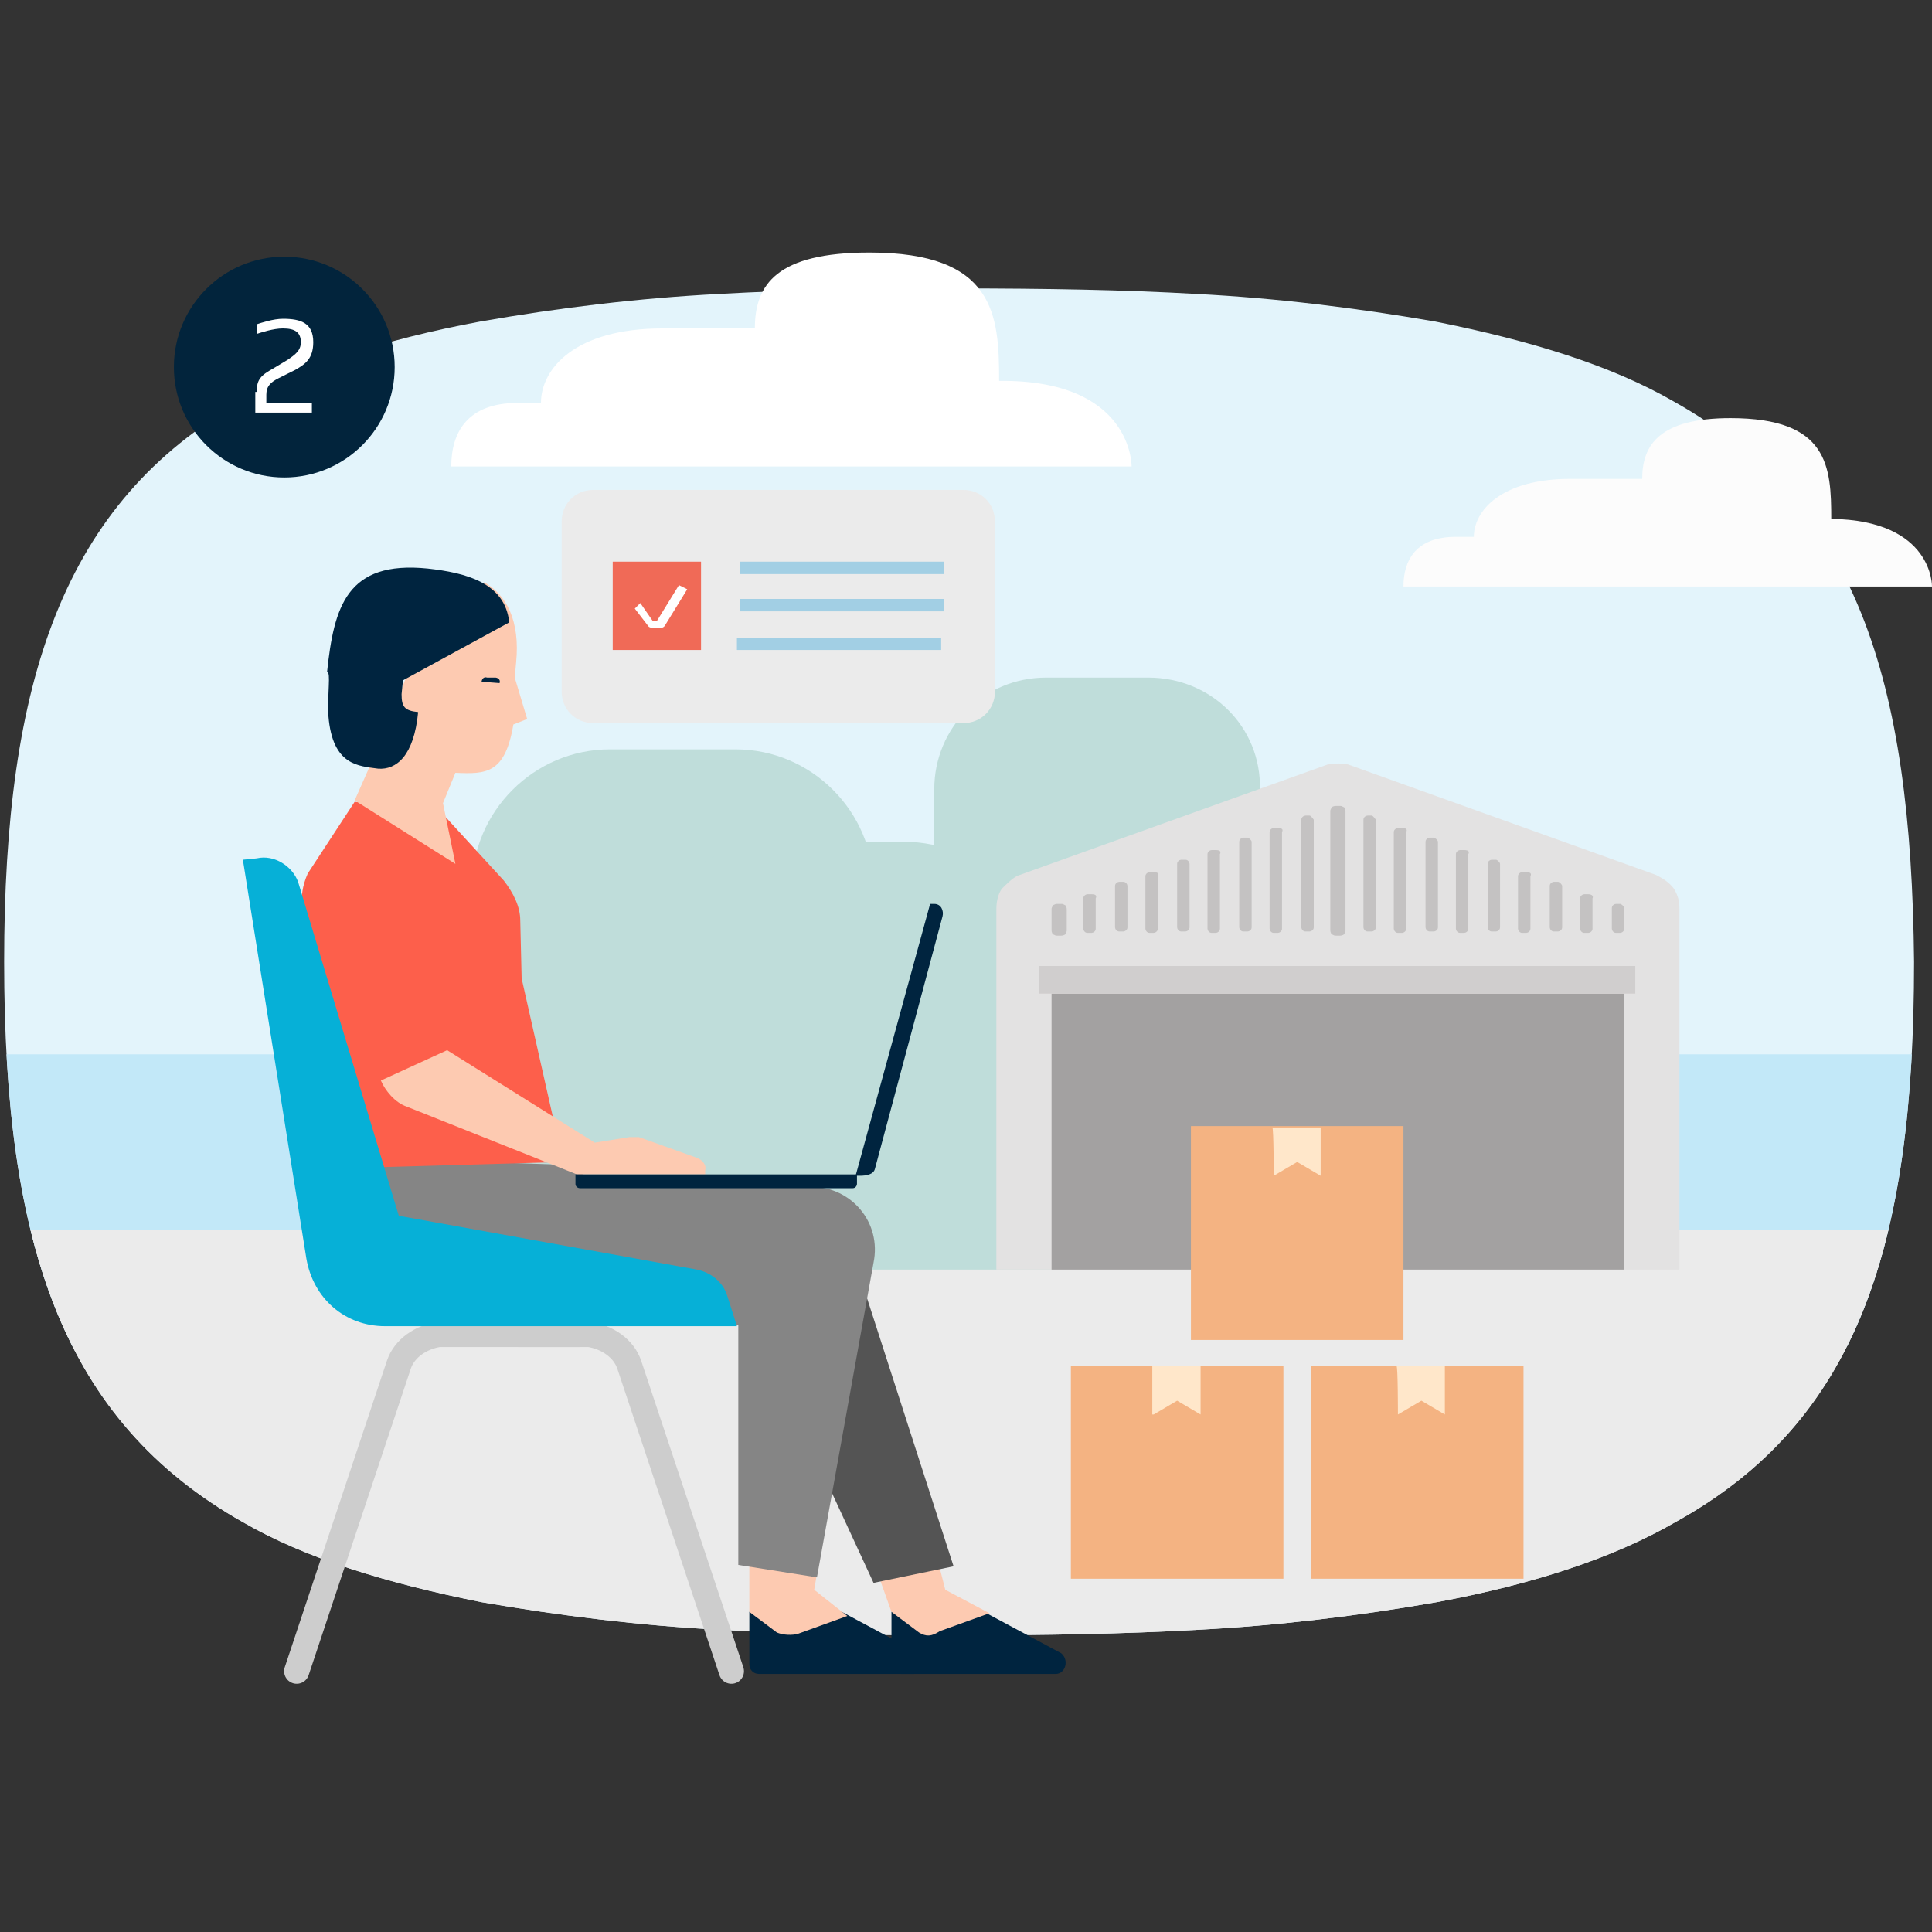 <?xml version="1.0" encoding="utf-8"?>
<!-- Generator: Adobe Illustrator 28.0.0, SVG Export Plug-In . SVG Version: 6.00 Build 0)  -->
<svg version="1.1" id="Layer_1" xmlns="http://www.w3.org/2000/svg" xmlns:xlink="http://www.w3.org/1999/xlink" x="0px" y="0px"
	 viewBox="0 0 140 140" style="enable-background:new 0 0 140 140;" xml:space="preserve">
<rect x="0" y="0" width="140" height="140" fill="#333333" stroke="none"/>
<style type="text/css">
	.st0{fill:#E3F4FB;}
	.st1{clip-path:url(#SVGID_00000020365070809254522810000007236189663850882959_);}
	.st2{fill:#C2E8F8;}
	.st3{clip-path:url(#SVGID_00000107564338268714954470000009837978557219009939_);}
	.st4{fill:#EBEBEB;}
	.st5{fill:#BFDDDA;}
	.st6{fill:#E3E2E2;}
	.st7{fill:#A3A1A1;}
	.st8{fill:#D0CECE;}
	.st9{fill:#C4C2C2;}
	.st10{fill:#F4B382;}
	.st11{fill:#FFE7CA;}
	.st12{fill:#FCFCFC;}
	.st13{fill:#FFFFFF;}
	.st14{fill:#F06A57;}
	.st15{fill:#A2CFE4;}
	.st16{fill:#00243F;}
	.st17{fill:#FDCAB1;}
	.st18{fill:#858585;}
	.st19{fill:#545454;}
	.st20{fill:none;stroke:#CDCDCD;stroke-width:1.823;stroke-linecap:round;stroke-miterlimit:10;}
	.st21{fill:#FD5F4B;}
	.st22{fill:#06B0D7;}
	.st23{fill:#02243C;}
</style>
<g>
	<g id="Layer_2_00000115490048495958683090000001376822060182991803_">
		<path id="SVGID_00000025444735325662225080000011590620641941231291_" class="st0" d="M121.3,29.1c-4.5-2.6-10.3-4.4-17.3-5.8
			c-5.8-1-11.5-1.7-17.3-2c-5.2-0.3-11-0.4-17.3-0.4s-12,0.1-17.3,0.4c-5.8,0.3-11.6,1-17.3,2c-7,1.3-12.8,3.2-17.3,5.8
			C4.6,36.4,0.3,49.3,0.3,69.7s4.2,33.2,17.3,40.6c4.5,2.6,10.3,4.4,17.3,5.8c5.8,1,11.5,1.7,17.3,2c5.2,0.3,11,0.4,17.3,0.4
			s12-0.1,17.3-0.4c5.8-0.3,11.6-1,17.3-2c7-1.3,12.8-3.2,17.3-5.8c13.2-7.3,17.3-20,17.3-40.6C138.5,49.1,134.5,36.5,121.3,29.1z"
			/>
		<g>
			<g>
				<defs>
					<path id="SVGID_1_" d="M121.3,29.1c-4.5-2.6-10.3-4.4-17.3-5.8c-5.8-1-11.5-1.7-17.3-2c-5.2-0.3-11-0.4-17.3-0.4
						s-12,0.1-17.3,0.4c-5.8,0.3-11.6,1-17.3,2c-7,1.3-12.8,3.2-17.3,5.8C4.6,36.4,0.3,49.3,0.3,69.7s4.2,33.2,17.3,40.6
						c4.5,2.6,10.3,4.4,17.3,5.8c5.8,1,11.5,1.7,17.3,2c5.2,0.3,11,0.4,17.3,0.4s12-0.1,17.3-0.4c5.8-0.3,11.6-1,17.3-2
						c7-1.3,12.8-3.2,17.3-5.8c13.2-7.3,17.3-20,17.3-40.6C138.5,49.1,134.5,36.5,121.3,29.1z"/>
				</defs>
				<clipPath id="SVGID_00000152955427659347855110000012166933519892200580_">
					<use xlink:href="#SVGID_1_"  style="overflow:visible;"/>
				</clipPath>
				<g style="clip-path:url(#SVGID_00000152955427659347855110000012166933519892200580_);">
					<rect x="-10.1" y="76.4" class="st2" width="177.2" height="21.2"/>
				</g>
			</g>
		</g>
		<g>
			<g>
				<defs>
					<path id="SVGID_00000068642839182431054780000008879266567231059872_" d="M121.3,29.1c-4.5-2.6-10.3-4.4-17.3-5.8
						c-5.8-1-11.5-1.7-17.3-2c-5.2-0.3-11-0.4-17.3-0.4s-12,0.1-17.3,0.4c-5.8,0.3-11.6,1-17.3,2c-7,1.3-12.8,3.2-17.3,5.8
						C4.6,36.4,0.3,49.3,0.3,69.7s4.2,33.2,17.3,40.6c4.5,2.6,10.3,4.4,17.3,5.8c5.8,1,11.5,1.7,17.3,2c5.2,0.3,11,0.4,17.3,0.4
						s12-0.1,17.3-0.4c5.8-0.3,11.6-1,17.3-2c7-1.3,12.8-3.2,17.3-5.8c13.2-7.3,17.3-20,17.3-40.6C138.5,49.1,134.5,36.5,121.3,29.1
						z"/>
				</defs>
				<clipPath id="SVGID_00000084526762511913160580000001897175315544020665_">
					<use xlink:href="#SVGID_00000068642839182431054780000008879266567231059872_"  style="overflow:visible;"/>
				</clipPath>
				<g style="clip-path:url(#SVGID_00000084526762511913160580000001897175315544020665_);">
					<rect x="-10.1" y="89.1" class="st4" width="177.2" height="36.5"/>
				</g>
			</g>
		</g>
	</g>
	<path class="st5" d="M32,68.4h68.4c2.2,0,4.2,0.9,5.8,2.3c1.6,1.6,2.3,3.6,2.3,5.8v7.4c0,2.2-0.9,4.2-2.3,5.8
		c-1.6,1.6-3.6,2.3-5.8,2.3H23.8V76.5c0-2.2,0.9-4.2,2.3-5.8C27.8,69.3,29.8,68.4,32,68.4z"/>
	<path class="st5" d="M110.3,68.4H72.9c-4.5,0-8.1,3.6-8.1,8.1v7.4c0,4.5,3.6,8.1,8.1,8.1h37.4c4.5,0,8.1-3.6,8.1-8.1v-7.4
		C118.4,72,114.8,68.4,110.3,68.4z"/>
	<path class="st5" d="M83.2,49.1h-7.4c-4.5,0-8.1,3.6-8.1,8.1v7.4c0,4.5,3.6,8.1,8.1,8.1h7.4c4.5,0,8.1-3.6,8.1-8.1v-7.4
		C91.4,52.7,87.8,49.1,83.2,49.1z"/>
	<path class="st5" d="M53.3,54.3h-9.1c-5.5,0-10,4.5-10,10v9.1c0,5.5,4.5,10,10,10h9.1c5.5,0,10-4.5,10-10v-9.1
		C63.3,58.8,58.8,54.3,53.3,54.3z"/>
	<path class="st5" d="M89.4,58.3h-9.1c-5.5,0-10,4.5-10,10v9.1c0,5.5,4.5,10,10,10h9.1c5.5,0,10-4.5,10-10v-9.1
		C99.4,62.8,94.9,58.3,89.4,58.3z"/>
	<path class="st5" d="M65.5,61h-9.1c-5.7,0-10.2,4.5-10.2,10.2v9.1c0,5.7,4.5,10.2,10.2,10.2h9.1c5.7,0,10.2-4.5,10.2-10.2v-9.1
		C75.6,65.5,71.1,61,65.5,61z"/>
	<path class="st6" d="M121.7,92V65.9c0-0.6-0.1-1-0.4-1.5c-0.3-0.4-0.7-0.7-1.3-1l-22.3-8c-0.4-0.1-1-0.1-1.5,0l-22.3,8
		c-0.4,0.1-0.9,0.6-1.3,1c-0.3,0.4-0.4,1-0.4,1.5V92H121.7z"/>
	<path class="st7" d="M117.7,72H76.2v20h41.5V72z"/>
	<path class="st8" d="M118.5,70H75.3v2h43.2V70z"/>
	<path class="st9" d="M76.6,65.5h0.3c0.1,0,0.1,0,0.3,0.1c0,0,0.1,0.1,0.1,0.3v1.5c0,0.1,0,0.1-0.1,0.3c0,0-0.1,0.1-0.3,0.1h-0.3
		c-0.1,0-0.1,0-0.3-0.1c0,0-0.1-0.1-0.1-0.3v-1.5c0-0.1,0-0.1,0.1-0.3C76.5,65.5,76.5,65.5,76.6,65.5L76.6,65.5z"/>
	<path class="st9" d="M79.1,64.8h-0.3c-0.1,0-0.3,0.1-0.3,0.3v2.2c0,0.1,0.1,0.3,0.3,0.3h0.3c0.1,0,0.3-0.1,0.3-0.3v-2.2
		C79.5,64.9,79.4,64.8,79.1,64.8z"/>
	<path class="st9" d="M81.4,63.9h-0.3c-0.1,0-0.3,0.1-0.3,0.3v3c0,0.1,0.1,0.3,0.3,0.3h0.3c0.1,0,0.3-0.1,0.3-0.3v-3
		C81.7,64.1,81.6,63.9,81.4,63.9z"/>
	<path class="st9" d="M83.6,63.2h-0.3c-0.1,0-0.3,0.1-0.3,0.3v3.8c0,0.1,0.1,0.3,0.3,0.3h0.3c0.1,0,0.3-0.1,0.3-0.3v-3.8
		C84,63.3,83.9,63.2,83.6,63.2z"/>
	<path class="st9" d="M85.9,62.3h-0.3c-0.1,0-0.3,0.1-0.3,0.3v4.6c0,0.1,0.1,0.3,0.3,0.3h0.3c0.1,0,0.3-0.1,0.3-0.3v-4.6
		C86.2,62.5,86.1,62.3,85.9,62.3z"/>
	<path class="st9" d="M88.1,61.6h-0.3c-0.1,0-0.3,0.1-0.3,0.3v5.4c0,0.1,0.1,0.3,0.3,0.3h0.3c0.1,0,0.3-0.1,0.3-0.3v-5.4
		C88.5,61.7,88.4,61.6,88.1,61.6z"/>
	<path class="st9" d="M90.4,60.7h-0.3c-0.1,0-0.3,0.1-0.3,0.3v6.2c0,0.1,0.1,0.3,0.3,0.3h0.3c0.1,0,0.3-0.1,0.3-0.3V61
		C90.7,60.9,90.5,60.7,90.4,60.7z"/>
	<path class="st9" d="M92.6,60h-0.3c-0.1,0-0.3,0.1-0.3,0.3v7c0,0.1,0.1,0.3,0.3,0.3h0.3c0.1,0,0.3-0.1,0.3-0.3v-7
		C93,60.1,92.9,60,92.6,60z"/>
	<path class="st9" d="M94.9,59.1h-0.3c-0.1,0-0.3,0.1-0.3,0.3v7.8c0,0.1,0.1,0.3,0.3,0.3h0.3c0.1,0,0.3-0.1,0.3-0.3v-7.8
		C95.2,59.4,95,59.1,94.9,59.1z"/>
	<path class="st9" d="M96.8,58.4h0.3c0.1,0,0.1,0,0.3,0.1c0,0,0.1,0.1,0.1,0.3v8.6c0,0.1,0,0.1-0.1,0.3c0,0-0.1,0.1-0.3,0.1h-0.3
		c-0.1,0-0.1,0-0.3-0.1c0,0-0.1-0.1-0.1-0.3v-8.6c0-0.1,0-0.1,0.1-0.3C96.6,58.4,96.8,58.4,96.8,58.4L96.8,58.4z"/>
	<path class="st9" d="M99.4,59.1h-0.3c-0.1,0-0.3,0.1-0.3,0.3v7.8c0,0.1,0.1,0.3,0.3,0.3h0.3c0.1,0,0.3-0.1,0.3-0.3v-7.8
		C99.7,59.4,99.5,59.1,99.4,59.1z"/>
	<path class="st9" d="M101.6,60h-0.3c-0.1,0-0.3,0.1-0.3,0.3v7c0,0.1,0.1,0.3,0.3,0.3h0.3c0.1,0,0.3-0.1,0.3-0.3v-7
		C102,60.1,101.9,60,101.6,60z"/>
	<path class="st9" d="M103.9,60.7h-0.3c-0.1,0-0.3,0.1-0.3,0.3v6.2c0,0.1,0.1,0.3,0.3,0.3h0.3c0.1,0,0.3-0.1,0.3-0.3V61
		C104.2,60.9,104,60.7,103.9,60.7z"/>
	<path class="st9" d="M106.1,61.6h-0.3c-0.1,0-0.3,0.1-0.3,0.3v5.4c0,0.1,0.1,0.3,0.3,0.3h0.3c0.1,0,0.3-0.1,0.3-0.3v-5.4
		C106.5,61.7,106.4,61.6,106.1,61.6z"/>
	<path class="st9" d="M108.4,62.3h-0.3c-0.1,0-0.3,0.1-0.3,0.3v4.6c0,0.1,0.1,0.3,0.3,0.3h0.3c0.1,0,0.3-0.1,0.3-0.3v-4.6
		C108.7,62.5,108.5,62.3,108.4,62.3z"/>
	<path class="st9" d="M110.6,63.2h-0.3c-0.1,0-0.3,0.1-0.3,0.3v3.8c0,0.1,0.1,0.3,0.3,0.3h0.3c0.1,0,0.3-0.1,0.3-0.3v-3.8
		C111,63.3,110.9,63.2,110.6,63.2z"/>
	<path class="st9" d="M112.9,63.9h-0.3c-0.1,0-0.3,0.1-0.3,0.3v3c0,0.1,0.1,0.3,0.3,0.3h0.3c0.1,0,0.3-0.1,0.3-0.3v-3
		C113.2,64.1,113,63.9,112.9,63.9z"/>
	<path class="st9" d="M115.1,64.8h-0.3c-0.1,0-0.3,0.1-0.3,0.3v2.2c0,0.1,0.1,0.3,0.3,0.3h0.3c0.1,0,0.3-0.1,0.3-0.3v-2.2
		C115.5,64.9,115.3,64.8,115.1,64.8z"/>
	<path class="st9" d="M117.4,65.5h-0.3c-0.1,0-0.3,0.1-0.3,0.3v1.5c0,0.1,0.1,0.3,0.3,0.3h0.3c0.1,0,0.3-0.1,0.3-0.3v-1.5
		C117.7,65.7,117.5,65.5,117.4,65.5z"/>
	<path class="st10" d="M86.3,97.1h15.4V81.6H86.3V97.1z"/>
	<path class="st11" d="M92.3,85.2l1.7-1l1.7,1v-3.5h-3.5C92.3,81.8,92.3,85.2,92.3,85.2z"/>
	<path class="st10" d="M77.6,114.4H93V99H77.6V114.4z"/>
	<path class="st10" d="M95,114.4h15.4V99H95V114.4z"/>
	<path class="st11" d="M83.6,102.5l1.7-1l1.7,1V99h-3.5V102.5z"/>
	<path class="st11" d="M101.3,102.5l1.7-1l1.7,1V99h-3.5C101.3,99,101.3,102.5,101.3,102.5z"/>
	<path class="st12" d="M140,42.5h-38.3c0-1.9,0.9-3.6,3.8-3.6h1.3c0-1.9,2-4.2,7-4.2h5.2c0-2.5,1.3-4.4,6.4-4.4
		c7.1,0,7.3,3.5,7.3,7.3C140.1,37.7,140,42.5,140,42.5z"/>
	<path class="st13" d="M82,33.8H32.7c0-2.5,1.2-4.6,4.8-4.6h1.7c0-2.5,2.5-5.4,8.8-5.4h6.7c0-3.2,1.6-5.5,8.3-5.5
		c9.1,0,9.4,4.5,9.4,9.3C82.1,27.5,82,33.8,82,33.8z"/>
	<g>
		<path class="st4" d="M69.8,35.5H43c-1.3,0-2.3,1-2.3,2.3v12.3c0,1.3,1,2.3,2.3,2.3h26.8c1.3,0,2.3-1,2.3-2.3V37.8
			C72.1,36.5,71.1,35.5,69.8,35.5z"/>
		<path class="st14" d="M44.4,47.1h6.4v-6.4h-6.4V47.1z"/>
		<path class="st15" d="M53.6,41.6h14.8v-0.9H53.6V41.6z"/>
		<path class="st15" d="M53.6,44.3h14.8v-0.9H53.6V44.3z"/>
		<path class="st15" d="M53.4,47.1h14.8v-0.9H53.4V47.1z"/>
		<path class="st13" d="M47.8,45.5h-0.4c-0.1,0-0.3,0-0.4-0.1l-1-1.3l0.4-0.4l0.9,1.3h0.3l1.6-2.6l0.6,0.3l-1.6,2.6
			C48.1,45.5,47.9,45.5,47.8,45.5L47.8,45.5z M47.6,44.9L47.6,44.9L47.6,44.9z"/>
	</g>
	<g>
		<path class="st16" d="M64.6,116.8v3.8c0,0.4,0.3,0.7,0.7,0.7h11.2c0.7,0,1-1,0.4-1.5l-8.4-4.5L64.6,116.8L64.6,116.8z"/>
		<path class="st17" d="M66.6,118.3l-2-1.5l-1.5-4.2l4.4-1.3l1,3.9l0,0l3.2,1.7l-3.6,1.3C67.5,118.6,67.1,118.6,66.6,118.3
			L66.6,118.3z"/>
		<path class="st16" d="M54.3,116.8v3.8c0,0.4,0.3,0.7,0.7,0.7h11.2c0.7,0,1-1,0.4-1.5l-8.4-4.5L54.3,116.8L54.3,116.8z"/>
		<path class="st17" d="M61.4,117.1l-3.6,1.3c-0.4,0.1-1,0.1-1.5-0.1l-2-1.5v-4.5l5.4-1.2l-0.7,4.1"/>
		<polyline class="st18" points="57.9,86.1 43.6,85.7 40.7,84.4 26.3,83.9 30.2,91.2 32.1,94.8 54.7,96.1 		"/>
		<polygon class="st19" points="61,88.4 69.1,113.5 63.3,114.7 54.7,96.1 		"/>
		<path class="st20" d="M21.5,121.1l7.4-22.2c0.4-1.2,1.6-2,2.9-2.2H42"/>
		<path class="st21" d="M25.7,58.1l6.4,0.9l4.4,4.8c0.7,0.9,1.2,1.9,1.2,2.9l0.1,4.2l3,13.3l-14.1,0.4l-1-0.7L24.9,82
			c0,0,0.1-1.2-0.1-2.9c-0.3-1.5-2.2-9.9-2.9-13.2c-0.1-0.9,0-1.7,0.4-2.6L25.7,58.1"/>
		<path class="st17" d="M37.3,49.1l0.9,3l-1,0.4c-0.6,3.6-2,3.6-4.2,3.5l-0.9,2.2l0.9,4.4L25.7,58l2.3-5.2l3.3-8.6l3.8-2
			c1.6,0.9,2.6,2.8,2.3,5.8L37.3,49.1L37.3,49.1z"/>
		<path class="st16" d="M23.8,51.9c0.3,3.6,2.2,3.6,3.6,3.8c1.3,0.1,2.6-0.9,2.9-4.1c-1-0.1-1.2-0.4-1.2-1.3l0.1-1l7.7-4.2
			c-0.3-2.9-3.2-3.6-5.9-3.9c-5.9-0.6-6.8,2.8-7.3,7.5C24,48.7,23.7,50.3,23.8,51.9z"/>
		<path class="st17" d="M51.1,84.8v0.3h-9.3l-12.3-4.9c-0.9-0.3-1.6-1.2-1.9-1.9l4.8-2.2l10.7,6.7l2.5-0.4c0.3,0,0.6,0,0.7,0
			l4.2,1.5C51,84.1,51.2,84.5,51.1,84.8z"/>
		<path class="st20" d="M53,121.1l-7.4-22.2c-0.4-1.2-1.6-2-2.9-2.2h-5.1"/>
		<path class="st18" d="M53.7,86h5.1c2.9,0,5.1,2.6,4.5,5.5l-4.1,22.8l-5.7-0.9V96l-8.1-0.7l2.9-7.8L53.7,86L53.7,86z"/>
		<path class="st22" d="M52.7,93.9l0.7,2.2H27.9c-2.9,0-5.2-2-5.7-4.9l-4.6-28.9l1-0.1c1.3-0.3,2.6,0.6,3,1.7l7.3,24.2L50.5,92
			C51.5,92.2,52.4,92.9,52.7,93.9L52.7,93.9z"/>
		<path class="st16" d="M41.7,85.1h20.4v0.7c0,0.1-0.1,0.3-0.3,0.3H42c-0.1,0-0.3-0.1-0.3-0.3L41.7,85.1L41.7,85.1L41.7,85.1z"/>
		<path class="st16" d="M63.4,84.7l4.9-18.3c0.1-0.4-0.1-0.9-0.6-0.9h-0.3l-5.4,19.7h0.3C62.8,85.2,63.3,85.1,63.4,84.7L63.4,84.7z"
			/>
		<path class="st16" d="M34.9,49.4c0-0.1,0.1-0.4,0.4-0.3h0.6c0.1,0,0.4,0.1,0.3,0.4"/>
	</g>
</g>
<g>
	<g>
		<circle class="st23" cx="20.6" cy="26.6" r="8"/>
	</g>
	<g>
		<path class="st13" d="M18.6,28.4c0-0.9,0.3-1.2,1.2-1.7l1-0.6c0.6-0.4,1-0.7,1-1.3c0-0.7-0.4-1-1.3-1c-0.7,0-1.6,0.3-1.9,0.4v-0.7
			c0.3-0.1,1.2-0.4,1.9-0.4c1.3,0,2.2,0.3,2.2,1.7c0,1.2-0.6,1.6-1.3,2l-1.2,0.6c-0.6,0.3-0.9,0.6-0.9,1.2v0.6h3.3v0.7h-4.1V28.4z"
			/>
	</g>
</g>
</svg>

